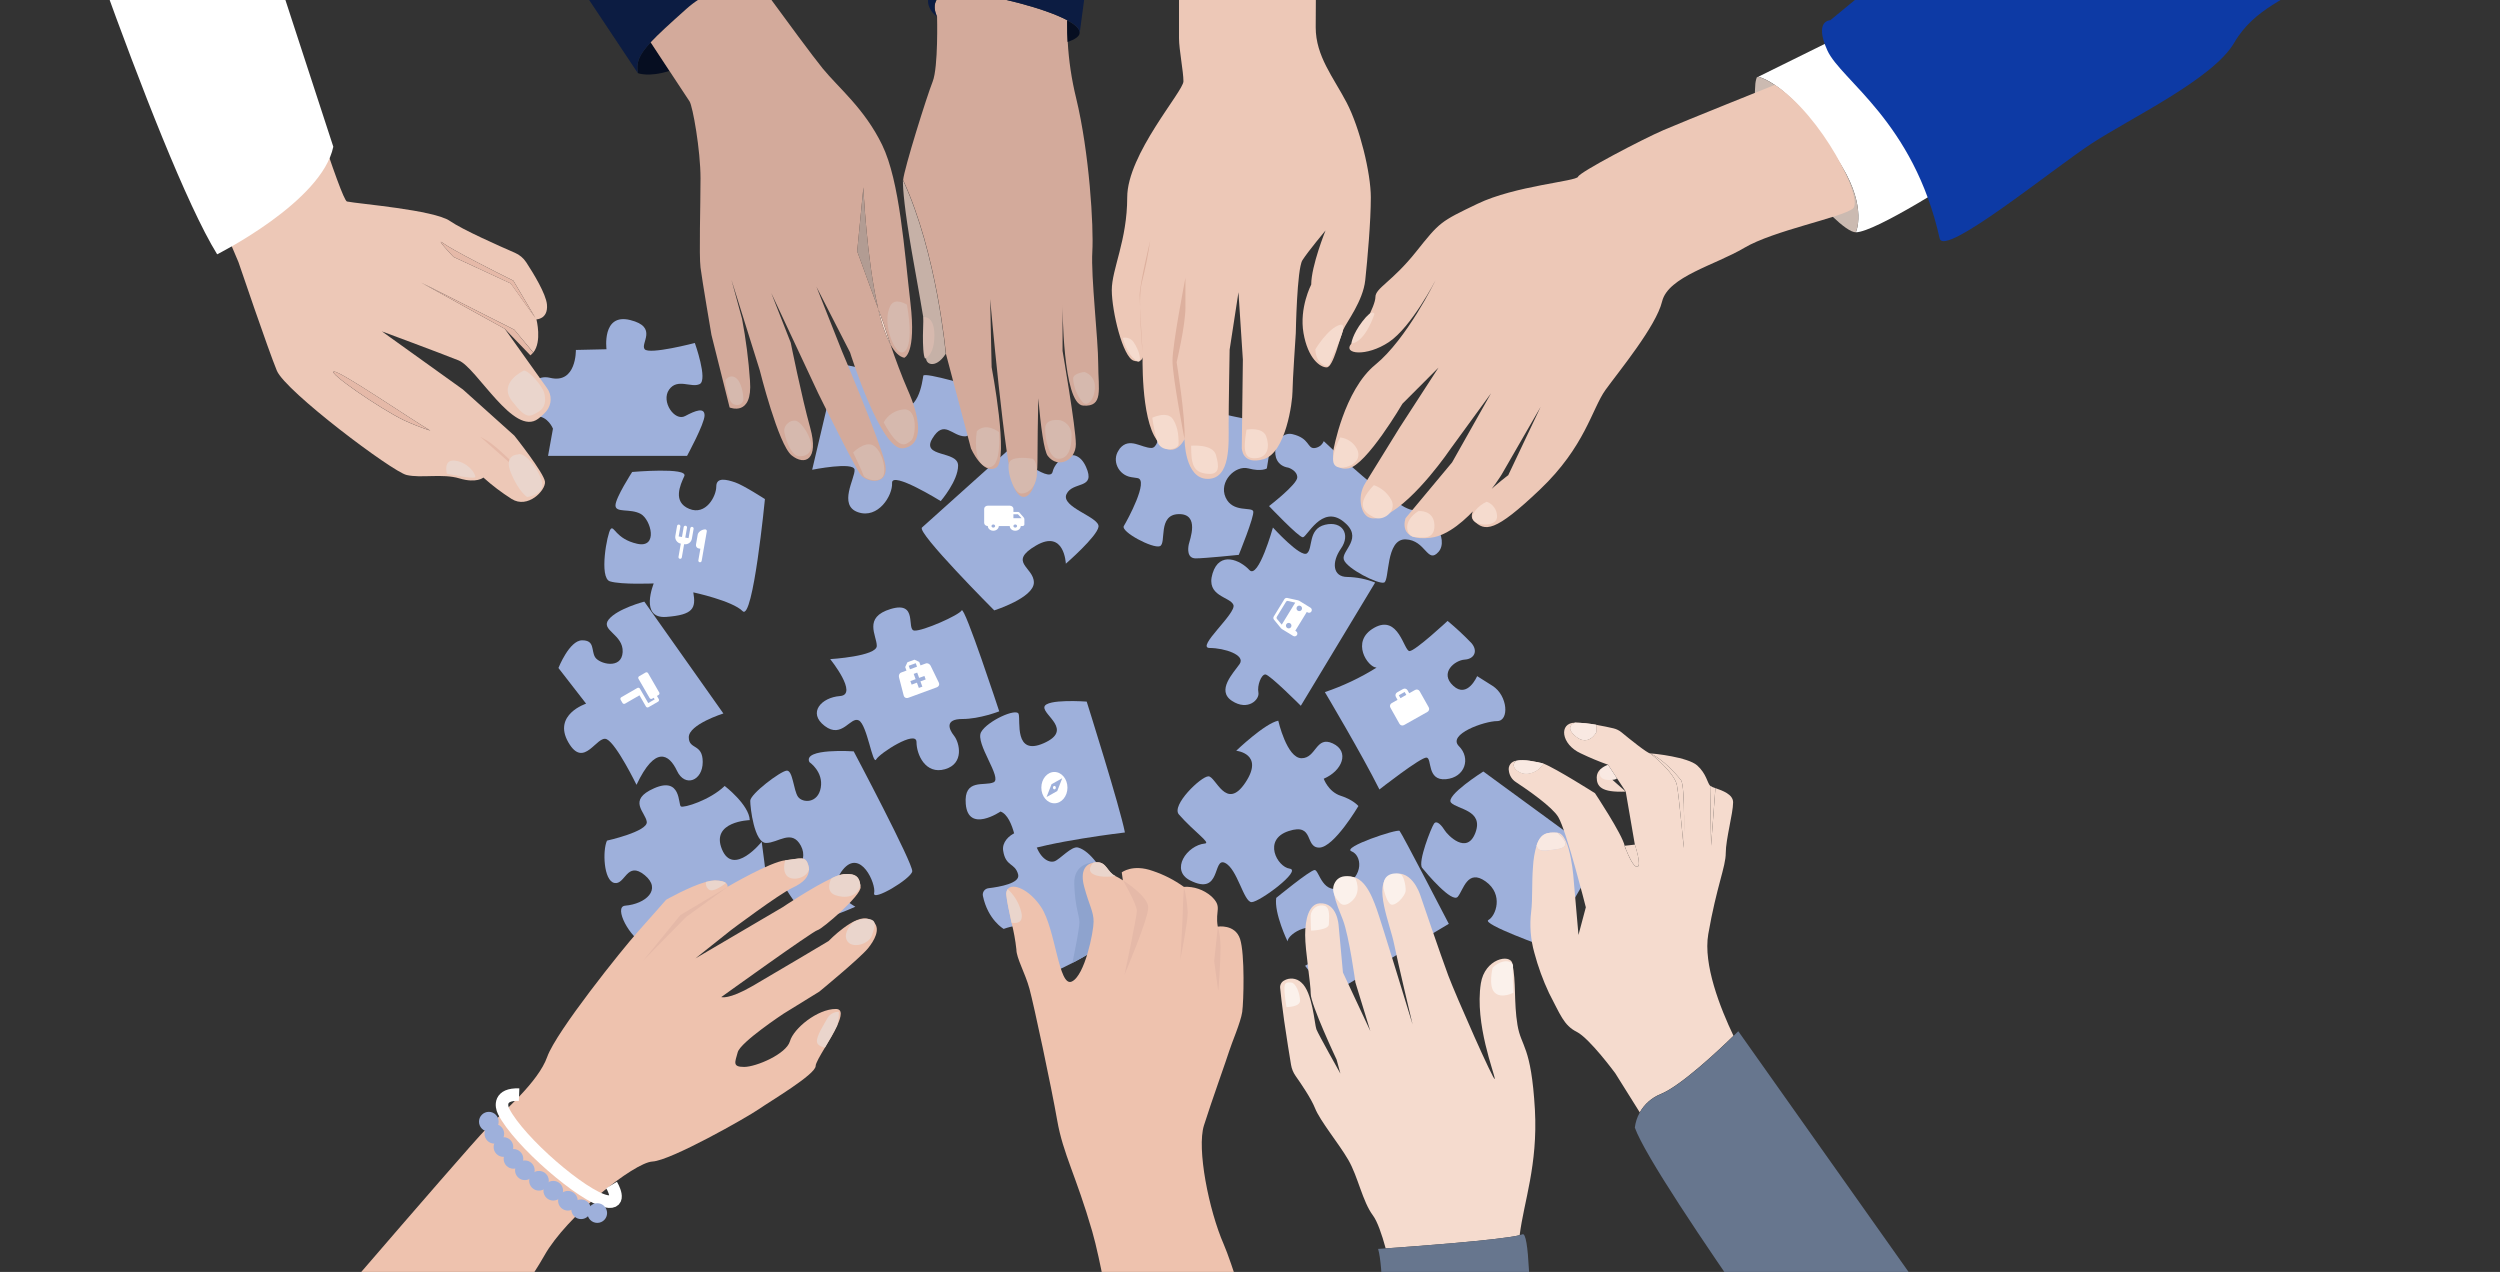 <svg width="399" height="203" viewBox="0 0 399 203" fill="none" xmlns="http://www.w3.org/2000/svg">
<rect x="0" y="0" width="399" height="203" fill="#333333" stroke="none"/>
<g clip-path="url(#clip0_6953_125865)">
<path d="M102.834 96.019L115.451 113.871C115.451 113.871 109.931 115.607 109.931 117.66C109.931 119.712 112.154 118.608 112.154 121.613C112.154 124.618 109.314 125.718 108.052 123.033C106.789 120.349 104.58 118.924 101.585 125.259C101.585 125.259 98.43 118.782 96.852 117.989C95.274 117.197 93.225 122.887 90.701 118.466C88.176 114.045 93.541 112.304 93.541 112.304L89.127 106.614C89.127 106.614 90.861 102.194 92.91 102.194C94.958 102.194 94.332 103.774 94.963 104.865C95.594 105.955 99.221 106.917 99.376 104.077C99.532 101.236 95.749 100.6 97.154 98.863C98.558 97.127 102.834 96.019 102.834 96.019Z" fill="#9EB0DB"/>
<path d="M110.652 94.541C110.652 94.541 116.874 95.876 118.527 97.541C120.18 99.207 122.083 79.653 122.083 79.653C122.083 79.653 118.643 77.427 117.314 76.982C115.985 76.537 114.318 76.091 114.318 77.65C114.318 79.208 112.656 82.316 109.994 81.211C107.332 80.107 108.549 77.436 109.216 75.989C109.883 74.542 100.896 75.326 100.896 75.326C100.896 75.326 98.23 79.435 98.23 80.668C98.23 81.901 100.559 81.113 102.23 82.004C103.901 82.894 105.11 87.56 101.674 86.781C98.239 86.002 98.012 83.78 97.456 84.448C96.901 85.116 95.572 92.226 97.345 92.782C99.118 93.339 104.336 93.116 104.336 93.116C104.336 93.116 102.007 98.784 106.332 98.459C110.656 98.133 111.096 97.083 110.652 94.541Z" fill="#9EB0DB"/>
<path d="M109.656 72.752H87.47L88.252 68.416C88.252 68.416 87.474 66.417 85.585 66.417C83.696 66.417 83.59 59.294 87.807 60.304C92.025 61.315 91.91 55.852 91.91 55.852L96.798 55.741C96.798 55.741 96.021 49.954 100.567 51.075C105.114 52.197 102.123 54.851 102.896 55.741C103.669 56.632 110.896 54.739 110.896 54.739C110.896 54.739 113.003 60.63 111.674 61.297C110.345 61.965 108.118 60.296 106.785 62.188C105.452 64.08 107.674 67.299 109.336 66.408C110.998 65.518 112.447 64.966 112.447 66.297C112.447 67.628 109.656 72.752 109.656 72.752Z" fill="#9EB0DB"/>
<path d="M161.01 71.751C161.01 71.751 148.033 83.419 147.148 84.194C146.264 84.969 158.681 97.417 158.681 97.417C158.681 97.417 165.006 95.418 165.006 92.965C165.006 90.512 160.788 89.741 165.339 87.075C169.89 84.408 170.108 89.964 170.108 89.964C170.108 89.964 175.099 85.632 175.321 84.074C175.543 82.516 169.219 80.957 170.219 78.852C171.219 76.746 174.961 78.175 173.33 74.52C171.699 70.865 168.441 73.296 167.997 75.299C167.552 77.302 161.01 71.751 161.01 71.751Z" fill="#9EB0DB"/>
<path d="M132.505 62.749L129.62 74.974C129.62 74.974 136.287 73.638 136.389 74.974C136.491 76.31 133.722 80.641 136.94 81.75C140.158 82.859 142.487 79.079 142.375 77.084C142.264 75.09 150.14 79.974 150.14 79.974C150.14 79.974 152.913 76.751 152.913 74.306C152.913 71.862 146.926 73.082 148.811 69.975C150.695 66.867 151.922 69.641 154.024 69.641C156.126 69.641 156.246 61.974 156.246 61.974C156.246 61.974 147.482 59.303 147.358 59.971C147.233 60.639 146.584 66.751 142.7 64.641C138.815 62.531 141.26 59.53 141.26 59.53L133.607 57.972L132.505 62.749Z" fill="#9EB0DB"/>
<path d="M132.504 105.195C132.504 105.195 139.935 104.749 139.935 103.084C139.935 101.419 137.713 98.53 142.157 97.194C146.602 95.859 144.597 100.529 145.93 100.64C147.264 100.751 153.041 98.196 153.486 97.417C153.93 96.638 159.477 113.529 159.477 113.529C159.477 113.529 156.366 114.753 153.597 114.753C150.828 114.753 151.375 116.307 152.264 117.424C153.153 118.542 153.926 121.876 150.819 122.767C147.713 123.657 146.273 120.434 146.273 118.43C146.273 116.427 140.393 120.211 139.837 121.208C139.282 122.206 138.397 115.652 137.064 114.976C135.731 114.299 134.397 117.972 131.629 115.866C128.86 113.76 131.077 111.312 134.068 111.089C137.06 110.866 132.504 105.195 132.504 105.195Z" fill="#9EB0DB"/>
<g clip-path="url(#clip1_6953_125865)">
<path d="M144.823 105.696L144.469 106.462L144.675 107.023L143.835 107.332C143.512 107.45 143.411 107.805 143.48 108.098L144.23 111.003C144.3 111.295 144.587 111.507 144.997 111.357L149.479 109.709C149.888 109.558 149.97 109.21 149.833 108.942L148.523 106.244C148.387 105.976 148.054 105.78 147.757 105.889L146.916 106.198L146.71 105.638L145.944 105.284L144.823 105.696ZM145.029 106.256L146.15 105.844L146.356 106.404L145.235 106.817L145.029 106.256ZM145.825 107.554L146.385 107.348L146.694 108.188L147.534 107.879L147.74 108.44L146.9 108.749L147.209 109.589L146.649 109.795L146.34 108.955L145.499 109.264L145.293 108.704L146.134 108.395L145.825 107.554Z" fill="white"/>
</g>
<path d="M173.437 111.975C173.437 111.975 178.77 128.861 179.535 132.864C179.535 132.864 167.224 134.306 162.455 136.198C162.455 136.198 161.899 130.308 159.682 129.52C159.682 129.52 154.517 133.033 154.135 128.3C153.802 124.187 157.131 125.522 158.579 124.855C160.028 124.187 155.584 118.622 156.584 116.841C157.584 115.06 162.242 112.95 162.575 113.952C162.908 114.953 161.797 120.728 166.575 118.617C171.353 116.507 166.464 114.165 166.686 112.83C166.908 111.494 173.437 111.975 173.437 111.975Z" fill="#9EB0DB"/>
<path d="M203.161 84.194C203.161 84.194 207.605 89.091 208.596 88.308C209.587 87.524 208.707 84.417 211.481 83.749C214.254 83.081 215.587 85.307 214.032 87.529C212.476 89.75 212.698 92.083 215.032 92.083C216.554 92.115 218.059 92.416 219.476 92.974L207.61 112.643C207.61 112.643 202.619 107.639 201.952 107.639C201.285 107.639 200.619 109.419 200.841 110.528C201.063 111.637 199.179 113.529 196.628 111.864C194.077 110.199 196.85 107.412 197.845 105.974C198.841 104.536 195.405 103.418 193.077 103.418C190.748 103.418 197.401 97.862 196.85 96.531C196.299 95.2 192.406 95.195 193.521 91.531C194.637 87.867 197.965 89.416 199.401 90.975C200.836 92.533 203.161 84.194 203.161 84.194Z" fill="#9EB0DB"/>
<path d="M205.623 74.64C205.623 74.64 207.045 75.085 207.045 76.194C207.045 77.302 202.539 80.771 202.539 80.771C202.539 80.771 207.267 85.752 207.93 85.752C208.592 85.752 210.925 80.53 214.365 83.197C217.805 85.864 214.027 87.863 214.472 89.305C214.916 90.748 220.018 93.312 220.907 92.974C221.796 92.635 221.125 85.975 224.343 86.086C227.56 86.198 227.805 90.089 229.583 88.085C231.36 86.082 228.365 81.407 225.583 81.407C222.8 81.407 211.272 70.406 211.272 70.406C211.143 70.719 210.93 70.989 210.656 71.186C210.381 71.382 210.057 71.498 209.721 71.519C208.61 71.519 209.023 69.948 206.281 69.293C203.539 68.639 202.072 74.088 205.623 74.64Z" fill="#9EB0DB"/>
<path d="M178.557 71.835C177.388 73.518 178.521 75.842 180.548 76.154L181.535 76.301C183.428 76.581 179.926 83.032 179.366 83.945C178.806 84.858 183.988 87.591 185.108 87.172C186.228 86.754 184.686 82.124 188.117 82.053C191.548 81.981 189.868 86.189 189.725 86.892C189.583 87.596 189.445 89.118 190.845 89.118C192.245 89.118 197.708 88.557 197.708 88.557C197.708 88.557 200.227 82.387 200.019 81.612C199.81 80.837 196.725 81.892 195.605 79.386C194.485 76.879 197.148 74.199 199.25 74.76C201.352 75.321 202.187 74.76 202.187 74.76L203.307 67.815L189.659 64.939L185.388 65.602C185.388 65.602 185.388 71.493 183.774 71.493C182.161 71.493 180.277 69.738 178.735 71.564C178.672 71.657 178.615 71.733 178.557 71.835Z" fill="#9EB0DB"/>
<path d="M197.299 119.819C197.299 119.819 201.836 115.465 204.01 115.02C204.01 115.02 205.374 121.012 207.73 121.012C210.085 121.012 209.996 117.379 212.716 118.653C215.436 119.926 214.258 123.011 211.267 124.285C211.267 124.285 211.992 126.373 213.987 127.009C215.983 127.646 216.801 128.643 216.801 128.643C216.801 128.643 212.898 135.277 210.543 135.277C208.187 135.277 209.814 131.27 205.654 132.641C201.494 134.012 203.841 138.366 205.836 138.638C207.832 138.909 201.027 143.98 199.756 143.98C198.485 143.98 197.49 138.638 195.494 137.712C193.499 136.786 194.97 143.054 189.965 140.526C186.699 138.892 189.419 134.894 192.321 134.622C193.281 134.533 190.543 132.721 188.152 129.988C186.881 128.536 191.685 123.902 192.868 123.902C194.05 123.902 195.676 129.534 198.761 124.903C201.845 120.273 197.299 119.819 197.299 119.819Z" fill="#9EB0DB"/>
<path d="M211.449 110.461C211.449 110.461 217.343 120.362 220.156 125.999C220.156 125.999 226.774 120.816 227.68 120.91C228.587 121.003 227.68 124.636 230.765 124.36C233.849 124.084 234.765 120.999 232.849 119.093C230.934 117.188 236.933 115.087 238.929 115.087C240.924 115.087 240.649 111 238.2 109.455L235.751 107.91C235.751 107.91 234.213 111.543 231.942 109.455C229.671 107.367 232.218 105.368 233.756 105.274C235.293 105.181 235.933 103.912 234.845 102.639C233.644 101.387 232.372 100.205 231.036 99.099C231.036 99.099 225.867 103.912 224.96 103.912C224.054 103.912 223.236 98.009 219.338 100.186C215.44 102.363 218.343 106.548 219.703 106.548C217.113 108.169 214.343 109.482 211.449 110.461Z" fill="#9EB0DB"/>
<path fill-rule="evenodd" clip-rule="evenodd" d="M224.915 110.641L225.849 110.115C226.108 109.969 226.432 110.06 226.578 110.319L228.024 112.888C228.17 113.147 228.079 113.472 227.82 113.618L224.084 115.721C223.825 115.867 223.5 115.776 223.354 115.517L221.911 112.947C221.765 112.688 221.853 112.364 222.113 112.218L223.047 111.693L222.784 111.226C222.638 110.966 222.729 110.642 222.988 110.496L223.922 109.97C224.181 109.824 224.506 109.915 224.652 110.174L224.915 110.641ZM223.514 111.43L224.448 110.904L224.185 110.437L223.251 110.963L223.514 111.43Z" fill="white"/>
<path d="M250.471 133.171L236.738 123.131C236.738 123.131 230.6 127.018 231.591 128.104C232.582 129.191 236.831 129.28 235.476 132.899C234.12 136.519 231.031 133.26 230.587 132.539C230.143 131.817 229.32 130.82 228.871 131.452C228.423 132.085 226.249 137.605 226.974 138.509C227.698 139.413 231.76 144.207 232.662 143.121C233.565 142.035 234.196 138.598 237.107 140.677C240.018 142.756 238.729 146.197 237.551 146.83C236.374 147.462 246.764 151.17 246.764 151.17L253.627 139.413L250.471 133.171Z" fill="#9EB0DB"/>
<path d="M203.685 143.304C203.685 143.304 209.107 138.852 209.827 138.852C210.547 138.852 211.094 143.192 214.432 141.474C217.77 139.755 217.325 136.501 215.698 135.869C214.072 135.237 223.014 132.249 223.374 132.61C223.734 132.971 231.231 147.444 231.231 147.444L211.996 158.935L208.294 154.14C208.294 154.14 212.267 152.15 211.094 149.345C209.921 146.54 205.583 148.9 205.494 150.236C205.494 150.267 203.325 145.739 203.685 143.304Z" fill="#9EB0DB"/>
<path d="M129.18 121.631C129.18 121.631 131.447 123.176 130.993 125.718C130.54 128.26 128.091 128.175 127.367 127.174C126.642 126.172 126.549 122.9 125.549 122.993C124.549 123.087 119.74 126.72 119.74 127.81C119.74 128.901 120.376 134.537 122.282 134.537C124.189 134.537 126.367 132.267 127.82 134.983C129.273 137.698 126.185 140.254 125.096 140.254C124.007 140.254 128.18 146.527 129.984 146.709C131.789 146.892 136.518 144.71 136.518 144.71C136.518 144.71 131.709 142.257 134.522 138.802C137.335 135.348 139.855 141.073 139.513 142.529C139.171 143.985 145.411 140.254 145.593 139.074C145.775 137.894 136.251 119.917 136.251 119.917C136.251 119.917 128.091 119.356 129.18 121.631Z" fill="#9EB0DB"/>
<path d="M96.874 134.164C96.874 134.164 103.407 132.713 103.225 131.168C103.043 129.623 100.052 127.713 104.407 125.803C108.763 123.893 108.216 128.439 108.67 128.71C109.123 128.982 113.301 127.713 115.661 125.438C115.661 125.438 119.563 128.439 119.66 130.892C119.66 130.892 113.398 131.074 115.216 135.531C117.034 139.987 121.567 134.347 121.567 134.347C121.567 134.347 122.456 140.802 122.456 142.164C122.456 143.527 115.741 145.891 115.741 145.891C115.741 145.891 115.105 140.62 111.656 142.44C108.207 144.261 109.843 146.892 110.567 147.258C111.292 147.623 105.141 151.447 102.865 150.637C100.59 149.826 97.843 144.707 99.776 144.546C103.043 144.275 105.705 141.951 102.865 139.649C100.025 137.347 99.776 141.283 98.052 140.918C96.328 140.553 96.15 135.722 96.874 134.164Z" fill="#9EB0DB"/>
<path d="M178.095 148.37C177.348 150.115 174.206 152.101 171.161 153.682C167.926 155.364 164.801 156.593 164.801 156.593L163.179 151.749C163.179 151.749 166.104 146.144 160.184 148.254C160.184 148.254 157.677 146.834 156.873 142.992C156.843 142.852 156.842 142.707 156.872 142.567C156.901 142.426 156.96 142.294 157.043 142.178C157.127 142.061 157.234 141.964 157.358 141.892C157.482 141.82 157.619 141.774 157.762 141.759C159.539 141.55 162.864 140.967 162.495 139.564C161.997 137.668 160.504 138.367 160.104 135.767C159.704 133.167 164.393 131.172 165.09 134.07C165.788 136.969 167.384 137.766 168.281 137.467C169.179 137.169 171.019 134.965 172.072 135.268C173.032 135.544 174.032 136.417 174.943 137.605C177.312 140.713 179.121 145.971 178.095 148.37Z" fill="#9EB0DB"/>
<path d="M296.19 37.074C296.19 37.074 298.008 33.249 293.968 26.553C290.337 20.543 285.395 13.723 280.635 12.24L294.026 5.629L312.963 28.205C312.963 28.205 299.306 37.074 296.19 37.074Z" fill="white"/>
<path d="M311.523 -12.753L292.115 3.23C292.115 3.23 289.479 3.23 291.639 8.029C293.799 12.828 305.385 19.355 309.572 38.053C310.261 41.134 327.581 26.99 333.807 22.917C340.034 18.843 353.216 12.597 356.571 6.836C359.927 1.075 365.438 -0.127 369.015 -3.488C372.593 -6.85 381.237 -14.53 381.237 -14.53L390.126 -22.93L332.132 -23.883C332.132 -23.883 315.359 -16.965 311.523 -12.753Z" fill="#0D3AA5"/>
<path d="M296.19 37.074C293.079 37.074 280.377 20.989 280.137 17.151C280.05 15.982 280.05 14.808 280.137 13.638C280.151 13.199 280.233 12.765 280.382 12.352L280.613 12.24C285.39 13.723 290.333 20.544 293.946 26.554C298.026 33.249 296.19 37.074 296.19 37.074Z" fill="#CBBAB1"/>
<path d="M283.253 13.549C283.253 13.549 268.875 19.31 265.52 20.753C262.164 22.195 252.102 27.471 251.862 28.205C251.622 28.94 241.8 29.643 235.809 32.524C229.818 35.404 229.818 35.404 225.983 40.208C222.147 45.012 219.516 45.965 219.516 47.407C219.516 48.849 217.138 53.137 215.681 54.833C214.223 56.529 218.076 56.992 221.672 54.593C225.267 52.193 229.098 44.754 229.098 44.754C229.098 44.754 224.547 54.103 219.516 58.194C214.485 62.286 212.805 71.875 212.805 71.875C212.805 71.875 212.325 75.237 215.201 74.756C218.076 74.275 223.827 64.436 223.827 64.436L229.583 58.675L223.361 68.274L217.921 77.08C217.563 77.641 217.323 78.27 217.214 78.927C217.106 79.584 217.131 80.257 217.29 80.904C217.654 82.289 218.623 83.482 221.205 82.195C225.996 79.796 231.507 71.635 231.507 71.635L237.978 62.753L231.756 73.794L224.329 82.698C224.329 82.698 222.894 86.54 228.405 85.815C233.916 85.089 239.662 75.735 239.662 75.735L245.885 64.935L240.716 75.842C240.716 75.842 233.374 81.269 235.183 83.077C236.991 84.884 238.551 85.004 245.773 78.135C252.996 71.265 254.076 65.224 256.244 62.219C258.413 59.214 264.306 52.09 265.271 48.115C266.235 44.139 273.715 42.327 278.391 39.554C283.066 36.78 293.915 34.732 295.724 33.285C297.532 31.838 290.759 18.411 283.253 13.549Z" fill="#EDC8B7"/>
<path d="M188.17 -14.864V6.11C188.17 7.891 188.877 11.399 188.877 12.984C188.877 14.569 179.904 24.617 179.904 31.491C179.904 38.365 177.441 42.946 177.441 46.294C177.441 49.642 179.197 57.046 180.957 57.571C182.717 58.096 182.366 56.338 182.366 56.338C182.366 56.338 182.015 66.738 184.655 70.264C187.295 73.79 189.05 70.086 189.05 70.086C189.05 70.086 189.05 76.43 192.748 76.43C196.445 76.43 196.09 70.789 196.09 67.793C196.09 64.797 196.25 55.808 196.25 55.808L197.659 46.641L198.361 57.393L198.188 71.493C198.188 71.493 198.188 74.311 201.708 73.273C205.228 72.236 206.281 64.107 206.281 62.522C206.281 60.937 206.81 53.172 206.81 53.172C206.81 53.172 206.983 42.933 207.863 41.539C208.743 40.146 211.556 36.78 211.556 36.78C211.556 36.78 209.272 42.421 209.272 45.417C209.272 45.417 207.334 49.117 208.041 53.172C208.747 57.228 210.681 58.635 211.734 58.635C212.787 58.635 213.845 53.876 214.374 52.643C214.903 51.41 217.538 48.062 217.894 44.714C218.25 41.366 218.783 35.364 218.783 31.495C218.783 27.627 217.027 20.392 214.916 16.359C212.805 12.325 209.987 8.955 209.987 4.374C209.987 -0.207 210.165 -16.6 210.165 -16.6C210.165 -16.6 192.219 -18.211 188.17 -14.864Z" fill="#EDC8B7"/>
<path d="M150.939 56.467C149.291 59.067 147.384 58.123 147.877 56.707C148.371 55.292 146.7 47.024 145.522 40.177C144.344 33.33 144.104 30.258 144.104 28.842C144.102 28.806 144.102 28.771 144.104 28.735C149.544 40.484 150.939 56.467 150.939 56.467Z" fill="#C6B1A7"/>
<path d="M172.864 64.734C169.584 64.498 169.584 48.685 169.584 48.685V56.004C169.584 56.004 171.708 68.283 171.708 70.883C171.708 73.483 168.877 74.889 167.228 72.77C166.624 71.991 166.113 68.127 165.708 63.563C165.646 66.845 165.579 70.972 165.579 73.714C165.579 78.91 163.219 81.033 161.806 77.721C160.393 74.409 158.028 47.732 158.028 47.732L158.264 58.595C158.264 58.595 161.09 73.469 158.97 74.649C156.851 75.829 154.971 71.582 154.971 71.582L150.971 56.467C150.971 56.467 149.575 40.484 144.14 28.735C144.304 26.897 147.931 15.335 148.851 13.028C149.771 10.722 149.557 2.637 149.557 2.637C149.557 2.637 147.202 -1.85 154.273 -1.142C158.602 -0.697 166.615 1.235 170.339 3.234C170.339 3.461 170.339 3.679 170.339 3.951C170.339 4.761 170.339 5.674 170.41 6.68C170.58 9.696 171.026 12.69 171.744 15.624C173.864 24.359 174.57 36.166 174.335 40.181C174.099 44.197 175.277 54.112 175.277 58.127C175.277 62.143 176.161 64.97 172.864 64.734Z" fill="#D3AA9B"/>
<path d="M172.304 5.291C172.308 5.313 172.308 5.335 172.304 5.358C172.193 5.838 171.597 6.284 170.384 6.693C170.326 5.687 170.308 4.774 170.313 3.964C170.313 3.715 170.313 3.474 170.313 3.247C171.619 3.928 172.397 4.636 172.304 5.291Z" fill="#060E21"/>
<path d="M170.37 6.675L170.21 6.724L170.37 6.675Z" fill="#F5DBCE"/>
<path d="M174.984 -14.605L172.317 5.291C172.41 4.636 171.633 3.928 170.322 3.229C166.597 1.23 158.584 -0.711 154.255 -1.147C147.184 -1.855 149.54 2.633 149.54 2.633C149.175 2.391 148.862 2.079 148.619 1.714C148.377 1.349 148.209 0.94 148.126 0.509C147.891 -0.907 150.718 -13.898 150.718 -13.898L172.642 -15.077L174.984 -14.605Z" fill="#0C1C42"/>
<path d="M172.29 5.356L172.295 5.36L172.303 5.291" fill="#F5DBCE"/>
<path d="M103.847 6.751L106.847 11.314C103.536 12.369 101.811 11.679 101.811 11.679C101.509 10.005 101.945 8.794 103.847 6.751Z" fill="#060E21"/>
<path d="M122.789 -1.084C122.562 -1.197 122.329 -1.298 122.091 -1.387C120.234 -2.091 114.98 -3.404 109.554 1.422C106.887 3.773 105.074 5.429 103.847 6.765C101.945 8.808 101.51 10.019 101.812 11.693L84.328 -14.574L109.305 -23.83L122.789 -1.084Z" fill="#0C1C42"/>
<path d="M142.131 55.038C141.236 53.229 140.578 51.312 140.175 49.334L141.064 51.725C141.064 51.725 141.482 53.136 142.131 55.038Z" fill="#F5DBCE"/>
<path d="M242.538 197.138C239.427 197.926 225.383 198.95 221.156 199.244C220.552 197.018 219.823 194.934 219.134 194.004C217.449 191.751 216.747 187.815 215.201 185.14C213.654 182.464 210.712 178.956 209.867 176.845C209.263 175.327 207.645 172.945 206.778 171.721C206.405 171.19 206.155 170.581 206.05 169.94C205.81 168.489 205.347 165.666 204.952 162.911C204.583 160.302 204.396 158.556 204.312 157.679C204.288 157.448 204.331 157.215 204.437 157.008C204.543 156.801 204.706 156.629 204.907 156.513C205.338 156.251 205.842 156.138 206.343 156.19C206.843 156.243 207.313 156.458 207.681 156.802C209.494 158.321 209.796 163.48 210.098 164.277C210.401 165.074 213.929 171.347 213.929 171.347L213.325 169.121C213.325 169.121 209.192 160.333 209.192 158.619C209.192 156.905 208.303 151.749 208.303 149.225C208.303 146.701 208.894 144.283 210.623 144.172C213.454 143.998 213.645 147.707 213.645 147.707L214.334 155.213L218.707 164.562L216.321 156.793C216.321 156.793 215.325 149.421 214.334 146.83C213.343 144.239 211.561 140.793 214.543 139.996C217.525 139.199 218.907 142.845 219.703 145.04C220.472 147.164 225.16 162.559 225.454 163.516C225.276 162.759 223.058 153.481 222.485 150.605C221.889 147.613 219.129 141.198 221.689 139.845C225.147 138.019 226.663 142.832 226.663 142.832C226.663 142.832 229.951 152.497 231.142 155.685C232.334 158.873 238.565 172.981 238.565 172.184C238.565 171.387 235.333 163.418 236.342 156.958C236.956 153 241.031 152.159 241.373 153.775C241.996 156.669 241.591 159.968 242.187 163.569C242.782 167.171 244.373 166.757 244.973 177.117C245.449 185.985 243.204 191.786 242.538 197.138Z" fill="#F5DBCE"/>
<path d="M251.382 115.327C251.382 115.327 249.551 115.96 251.556 117.553C253.56 119.147 254.76 116.85 254.76 116.85V115.67C253.645 115.467 252.515 115.352 251.382 115.327ZM248.551 132.904C246.978 132.797 245.885 132.944 245.24 134.934C245.507 135.967 246.382 135.824 248.449 135.526C251.169 135.139 249.098 133.469 248.551 132.904ZM246.365 121.894C246.255 121.849 246.142 121.813 246.027 121.787C245.253 121.631 243.253 121.111 241.969 121.431C241.956 121.446 241.946 121.462 241.938 121.48C241.938 121.48 240.934 122.281 242.436 123.185C243.938 124.089 245.547 122.784 245.547 122.784L246.365 121.894Z" fill="#F5DBCE"/>
<path d="M272.639 149.092C273.973 141.438 275.431 138.349 275.431 136.141C275.431 133.932 276.604 129.814 276.604 128.051C276.604 126.76 274.879 126.177 273.782 125.785L273.088 134.979L272.933 125.402C272.488 124.957 272.346 123.488 270.875 122.166C269.404 120.843 263.973 120.251 263.386 120.251C262.942 120.251 260.022 117.896 258.795 116.881C258.421 116.574 257.982 116.356 257.511 116.244C256.858 116.093 255.853 115.87 254.76 115.683V116.863C254.76 116.863 253.555 119.169 251.555 117.567C249.555 115.964 251.382 115.341 251.382 115.341C248.751 115.341 249.111 118.8 252.293 120.238C253.712 120.921 255.166 121.527 256.649 122.054L258.066 124.205L259.466 126.333L260.92 134.792C260.92 134.792 262.097 138.353 261.28 138.353C260.68 138.353 259.88 136.528 259.502 135.566C259.395 135.404 259.326 135.22 259.297 135.028V134.992C258.915 133.158 254.56 126.595 254.56 126.595C254.56 126.595 248.293 122.62 246.364 121.881L245.542 122.771C245.542 122.771 243.938 124.076 242.431 123.172C240.925 122.268 241.933 121.467 241.933 121.467C241.941 121.449 241.952 121.432 241.964 121.418C241.779 121.439 241.601 121.5 241.44 121.595C241.28 121.69 241.141 121.818 241.033 121.971C240.925 122.123 240.85 122.296 240.813 122.479C240.776 122.662 240.777 122.851 240.818 123.034C240.861 123.394 240.982 123.741 241.174 124.049C241.366 124.357 241.624 124.618 241.929 124.815C243.889 126.106 247.707 128.764 248.693 130.384C250.027 132.61 253.098 144.804 253.098 144.804L251.924 149.221L251.195 140.842C251.195 140.842 250.751 133.042 248.551 132.895C249.098 133.46 251.169 135.121 248.449 135.517C246.382 135.816 245.507 135.962 245.24 134.925C244.92 136.032 244.728 137.172 244.667 138.322C244.458 140.855 244.618 143.553 244.378 145.468C244.103 147.68 244.275 149.925 244.884 152.07C245.471 154.279 246.255 156.43 247.227 158.499C249.004 161.882 249.578 163.65 251.635 164.678C253.693 165.707 257.804 171.303 257.804 171.303L261.706 177.536C262.463 176.185 263.665 175.14 265.106 174.579C268.342 173.244 274.524 167.407 276.662 165.31C274.551 160.876 271.804 153.931 272.639 149.092ZM268.728 135.339C268.728 135.339 268 127.326 267.64 125.336C267.28 123.345 263.64 120.438 263.4 120.26C263.577 120.331 265.671 121.257 268.288 124.516C269 125.425 268.728 135.339 268.728 135.339Z" fill="#F5DBCE"/>
<path d="M255.431 122.771C255.247 122.932 255.098 123.13 254.996 123.353C254.893 123.575 254.839 123.817 254.836 124.062C254.836 125.518 255.56 126.515 259.467 126.337" fill="#F5DBCE"/>
<path d="M268.728 135.339C268.728 135.339 268 127.325 267.64 125.335C267.28 123.345 263.64 120.438 263.4 120.26C263.577 120.331 265.671 121.257 268.288 124.516C269 125.424 268.728 135.339 268.728 135.339Z" fill="#F5DBCE"/>
<path d="M273.781 125.785L273.088 134.978L272.933 125.402C273.192 125.576 273.479 125.705 273.781 125.785Z" fill="#F5DBCE"/>
<path d="M261.28 138.344C260.68 138.344 259.88 136.519 259.502 135.557C259.4 135.294 259.324 135.112 259.297 135.018V134.983L260.933 134.8C260.933 134.8 262.097 138.344 261.28 138.344Z" fill="#F5DBCE"/>
<path d="M326.101 233.373L298.163 235.474C298.163 235.474 264.031 188.639 260.92 179.975C261.016 179.127 261.284 178.308 261.706 177.566C262.463 176.216 263.665 175.171 265.106 174.61C268.342 173.275 274.524 167.438 276.662 165.341L277.43 164.584L326.101 233.373Z" fill="#67768E"/>
<path d="M243.925 235.706H220.178C220.178 235.706 221.578 204.924 219.947 199.328L221.156 199.243C225.383 198.95 239.414 197.908 242.538 197.138C242.69 197.103 242.838 197.055 242.982 196.995C245.089 196.047 243.925 235.706 243.925 235.706Z" fill="#67768E"/>
<path d="M138.514 151.375C137.18 152.986 130.763 158.262 130.763 158.262L125.056 161.783C125.056 161.783 118.176 166.324 117.741 167.936C117.305 169.548 116.852 170.282 118.763 170.282C120.674 170.282 125.492 168.23 126.078 166.178C126.665 164.125 130.469 161.031 133.394 161.031C134.523 161.031 134.305 162.189 133.603 163.702C133.096 164.793 132.336 166.066 131.656 167.201C130.856 168.537 130.176 169.695 130.176 170.135C130.176 171.471 123.007 175.705 121.105 177.023C119.203 178.34 107.056 185.232 104.132 185.379C101.208 185.526 90.399 194.114 86.875 200.396C83.35 206.678 70.368 224.397 68.208 226.551L39 224.695C39 224.695 74.679 183.091 77.559 180.206C80.439 177.321 85.906 172.709 87.337 168.671C88.768 164.633 99.297 151.513 101.781 148.73C104.265 145.948 106.319 143.597 106.319 143.597C106.319 143.597 110.065 141.469 112.674 140.752C113.129 140.616 113.6 140.539 114.074 140.52C115.079 140.52 115.599 140.707 115.852 140.921C115.948 140.99 116.024 141.084 116.07 141.193C116.117 141.303 116.132 141.423 116.114 141.54C116.319 141.42 122.878 137.587 125.327 137.297C127.776 137.008 128.545 136.563 128.985 138.027C129.059 138.259 129.098 138.501 129.101 138.744C129.127 139.884 128.318 140.837 126.496 141.682C124.301 142.711 116.692 148.427 116.692 148.427L110.985 152.968L124.923 144.781C124.923 144.781 129.785 141.504 132.856 140.115C133.443 139.817 134.073 139.611 134.723 139.505C136.754 139.367 137.154 140.115 137.318 141.286C137.318 141.375 137.345 141.464 137.354 141.558C137.5 142.893 131.207 148.303 130.478 148.45C129.749 148.596 115.114 159.134 115.114 159.134C115.114 159.134 116.283 159.58 120.087 157.376C123.892 155.172 132.234 150.195 132.234 150.195C132.234 150.195 136.478 145.796 138.669 146.678C139.01 146.805 139.315 147.013 139.558 147.283C140.478 148.356 139.589 150.061 138.514 151.375Z" fill="#EEC2AE"/>
<path d="M85.901 66.829C86.389 66.463 86.837 66.045 87.234 65.582C87.642 65.07 87.871 64.438 87.885 63.783C87.9 63.129 87.699 62.487 87.314 61.958L80.559 52.475L67.225 45.107L82.074 52.613L85.114 56.268C86.527 54.519 85.616 50.975 85.616 50.975L81.527 45.241L72.385 41.007C72.385 41.007 69.274 37.734 70.75 38.825C72.225 39.916 79.23 43.464 81.927 44.791L85.585 50.975C85.585 50.975 87.492 50.975 87.296 48.62C87.154 46.91 85.101 43.567 83.99 41.87C83.552 41.195 82.924 40.665 82.185 40.348C79.723 39.279 73.817 36.661 71.821 35.277C69.274 33.496 57.128 32.53 55.377 32.16C53.626 31.791 29.559 -49 29.559 -49L5 -36.013L38.057 41.83C38.057 41.83 42.826 55.885 44.186 59.162C45.546 62.439 62.577 75.261 64.892 75.808C67.208 76.356 70.612 75.537 73.337 76.356C76.061 77.175 77.15 76.218 77.15 76.218C78.553 77.477 80.057 78.617 81.647 79.628C84.234 81.266 87.096 78.266 86.981 76.899C86.865 75.532 82.092 69.531 82.092 69.531L73.883 62.163L60.95 52.889C61.27 53.005 69.839 56.184 73.203 57.524C76.083 58.677 82.03 69.789 85.901 66.829ZM68.661 68.725C67.239 68.257 65.844 67.709 64.483 67.082C60.532 65.172 52.088 59.304 53.315 59.304C54.444 59.296 65.234 66.677 68.661 68.716V68.725Z" fill="#EDC8B7"/>
<path d="M68.661 68.716C67.239 68.248 65.844 67.7 64.483 67.073C60.532 65.163 52.088 59.296 53.315 59.296C54.444 59.296 65.234 66.677 68.661 68.716Z" fill="#E5B9A8"/>
<path d="M76.661 69.716C76.963 69.894 77.207 70.032 77.385 70.121C79.567 71.212 85.141 77.218 85.141 77.218" fill="#E5B9A8"/>
<path d="M85.096 56.268C84.968 56.435 84.818 56.584 84.652 56.713L80.567 52.484L67.234 45.116L82.083 52.622L85.096 56.268Z" fill="#E5B9A8"/>
<path d="M85.585 50.974L81.496 45.24L72.385 41.006C72.385 41.006 69.274 37.734 70.75 38.825C72.225 39.916 79.23 43.464 81.927 44.791L85.585 50.974Z" fill="#E5B9A8"/>
<path d="M82.638 72.54C82.638 72.54 80.323 72.54 81.563 75.519C82.803 78.497 84.127 79.325 84.127 79.325C84.127 79.325 87.181 78.991 86.438 76.676C85.696 74.361 83.545 72.042 82.638 72.54Z" fill="#EAD5CC"/>
<path d="M83.629 59.131C83.629 59.131 79.416 61.036 81.727 64.028C84.038 67.02 84.536 66.512 85.861 65.764C87.185 65.016 87.1 63.699 86.852 62.701C86.603 61.704 84.621 59.296 83.629 59.131Z" fill="#EAD5CC"/>
<path d="M71.319 75.599C71.319 75.599 70.661 73.199 72.723 73.533C74.785 73.867 75.865 75.599 75.865 76.098C75.865 76.596 71.319 75.599 71.319 75.599Z" fill="#EAD5CC"/>
<path d="M147.642 57.237C147.642 57.237 149.131 56.739 149.131 53.511C149.131 50.283 147.393 50.617 147.393 50.617C147.393 50.617 147.064 56.253 147.642 57.237Z" fill="#D6B9AE"/>
<path d="M155.904 68.821C155.71 70.027 155.71 71.257 155.904 72.463C156.233 74.284 158.051 75.357 158.877 73.87C159.704 72.383 159.455 68.972 159.455 68.972C159.455 68.972 157.389 67.33 155.904 68.821Z" fill="#D6B9AE"/>
<path d="M164.744 73.207C164.744 73.207 161.935 72.713 161.188 73.621C160.442 74.529 161.686 78.669 162.926 78.754C164.166 78.838 165.486 77.592 165.486 75.442C165.486 73.291 164.744 73.207 164.744 73.207Z" fill="#D6B9AE"/>
<path d="M169.286 67.085C169.286 67.085 166.806 66.586 166.806 68.421C166.806 70.255 167.468 73.22 168.957 73.22C170.446 73.22 171.019 71.648 171.019 69.578C171.056 69.027 170.904 68.48 170.589 68.027C170.274 67.574 169.815 67.241 169.286 67.085Z" fill="#D6B9AE"/>
<path d="M173.086 59.37C173.086 59.37 171.268 59.534 171.268 60.447C171.372 61.811 171.892 63.11 172.757 64.169C173.646 65.162 174.824 63.425 174.739 61.605C174.733 61.105 174.571 60.62 174.274 60.219C173.977 59.818 173.561 59.52 173.086 59.37Z" fill="#D6B9AE"/>
<path d="M189.05 70.086C189.05 70.086 187.13 60.215 187.13 57.567C187.13 54.918 189.197 44.326 189.197 44.326V49.041C189.197 51.939 187.792 57.816 187.792 57.816C187.792 57.816 189.236 66.716 189.05 70.086Z" fill="#DDB09E"/>
<path d="M182.365 56.338C182.365 56.338 181.89 48.827 181.89 47.091C181.89 45.355 183.579 38.365 183.579 38.365C183.253 40.622 182.808 42.86 182.245 45.07C181.512 47.719 182.365 56.338 182.365 56.338Z" fill="#DDB09E"/>
<path d="M213.898 69.814C214.456 69.882 214.989 70.082 215.453 70.399C215.917 70.716 216.298 71.14 216.565 71.635C217.392 73.291 215.903 74.448 214.414 74.613C212.925 74.778 211.832 73.95 213.898 69.814Z" fill="#F5DBCE"/>
<path d="M219.267 77.427C220.47 77.846 221.473 78.703 222.076 79.826C222.987 81.647 220.672 83.303 219.267 82.56C217.863 81.817 216.13 80.739 219.267 77.427Z" fill="#F5DBCE"/>
<path d="M226.374 81.568C226.374 81.568 228.849 81.318 228.934 83.794C229.018 86.269 226.867 85.784 225.711 85.699C224.556 85.615 223.645 83.304 226.374 81.568Z" fill="#F5DBCE"/>
<path d="M237.276 80.076C237.741 80.24 238.147 80.539 238.442 80.936C238.737 81.332 238.906 81.808 238.929 82.302C239.093 84.123 235.818 83.971 235.182 83.054C234.547 82.137 235.956 80.655 237.276 80.076Z" fill="#F5DBCE"/>
<path d="M215.68 54.833C215.68 54.833 215.796 53.431 217.458 51.272C219.12 49.112 219.36 50.114 219.36 50.114C219.36 50.114 217.96 54.584 215.68 54.833Z" fill="#F5DBCE"/>
<path d="M213.645 143.842C213.645 143.842 214.325 145.2 215.867 143.709C217.41 142.217 216.276 140.112 216.276 140.112C216.276 140.112 214.054 139.163 213.09 140.793C212.125 142.422 213.645 143.842 213.645 143.842Z" fill="#FBF1EB"/>
<path d="M220.823 141.808C220.823 141.808 221.165 143.589 221.84 144.252C222.516 144.915 224.347 143.028 224.347 142.08C224.347 141.131 224.009 139.854 223.6 139.569C223.191 139.284 220.485 139.025 220.823 141.808Z" fill="#FBF1EB"/>
<path d="M238.231 154.425C238.231 154.425 237.484 157.412 238.569 158.432C239.653 159.451 241.547 158.432 241.547 158.432C241.547 158.432 241.347 155.168 241.48 154.296C241.613 153.423 239.991 152.8 238.231 154.425Z" fill="#FBF1EB"/>
<path d="M209.245 148.526C209.245 148.526 212.09 148.455 212.09 147.507C212.09 146.558 212.352 144.996 211.481 144.591C211.226 144.504 210.955 144.478 210.688 144.514C210.422 144.551 210.167 144.648 209.944 144.799C209.722 144.949 209.537 145.15 209.404 145.384C209.271 145.618 209.194 145.88 209.178 146.149C209.178 147.373 209.245 148.526 209.245 148.526Z" fill="#FBF1EB"/>
<path d="M205.316 160.734C205.316 160.734 207.485 160.734 207.485 159.718C207.485 158.703 206.876 156.802 205.992 156.802C205.107 156.802 204.641 156.531 205.316 160.734Z" fill="#FBF1EB"/>
<path d="M116.127 141.553L108.59 146.041L102.67 153.298L109.505 146.348L116.127 141.553Z" fill="#E5B9A8"/>
<path d="M129.123 138.771C128.678 140.244 126.345 140.667 125.567 139.755C124.79 138.842 125.332 137.315 125.332 137.315C127.816 137.021 128.55 136.58 128.99 138.045C129.071 138.279 129.116 138.523 129.123 138.771Z" fill="#EAD5CC"/>
<path d="M137.31 141.277C136.927 143.205 134.767 143.423 133.265 142.849C131.634 142.226 132.643 140.284 132.643 140.284L132.843 140.111C133.43 139.813 134.06 139.607 134.71 139.501C136.745 139.367 137.145 140.106 137.31 141.277Z" fill="#EAD5CC"/>
<path d="M136.132 147.203C136.132 147.203 134.425 148.833 135.203 150.155C135.981 151.477 138.692 150.698 139.158 149.3C139.625 147.902 140.047 146.865 138.661 146.687C137.785 146.598 136.903 146.778 136.132 147.203Z" fill="#EAD5CC"/>
<path d="M133.603 163.702C133.096 164.793 132.336 166.066 131.656 167.201C131.11 167.081 130.478 166.823 130.394 166.311C130.238 165.381 131.558 163.435 132.101 162.429C132.288 162.129 132.551 161.885 132.863 161.721C133.176 161.556 133.526 161.478 133.878 161.494C133.893 162.239 133.8 162.983 133.603 163.702Z" fill="#EAD5CC"/>
<path d="M115.875 140.93C115.186 141.46 113.808 142.399 113.181 141.998C112.985 141.865 112.833 141.676 112.744 141.456C112.656 141.235 112.635 140.993 112.683 140.761C113.139 140.625 113.609 140.547 114.083 140.529C115.088 140.552 115.59 140.716 115.875 140.93Z" fill="#EAD5CC"/>
<path d="M255.462 122.682C255.462 122.682 255.462 122.712 255.431 122.77L255.462 122.682Z" fill="#F5DBCE"/>
<path d="M258.066 124.209C257.96 124.369 257.622 124.489 256.862 124.489C254.955 124.489 255.302 123.154 255.431 122.771C255.783 122.452 256.198 122.209 256.649 122.059L258.066 124.209Z" fill="#F9E9E2"/>
<path d="M248.449 135.526C246.382 135.824 245.507 135.971 245.24 134.934C245.889 132.944 246.978 132.797 248.551 132.904C249.098 133.469 251.169 135.139 248.449 135.526Z" fill="#F9E9E2"/>
<path d="M246.364 121.894L245.542 122.784C245.542 122.784 243.938 124.089 242.431 123.185C240.925 122.281 241.933 121.48 241.933 121.48C241.941 121.462 241.952 121.445 241.965 121.431C243.249 121.11 245.249 121.631 246.022 121.787C246.139 121.813 246.254 121.849 246.364 121.894Z" fill="#F9E9E2"/>
<path d="M254.76 115.683V116.863C254.76 116.863 253.555 119.169 251.556 117.567C249.556 115.964 251.382 115.341 251.382 115.341C252.515 115.365 253.645 115.48 254.76 115.683Z" fill="#F9E9E2"/>
<path d="M140.175 49.335L136.806 40.11L137.797 29.915C137.797 29.915 138.291 41.29 140.175 49.335Z" fill="#B29C93"/>
<path d="M144.158 71.55C140.624 72.116 135.673 56.253 135.673 56.253L130.305 45.773L134.402 56.111C134.402 56.111 140.18 69.703 141.189 73.67C142.198 77.636 138.362 77.067 137.371 75.793C136.38 74.52 130.585 62.767 130.585 62.767L123.091 46.761L126.203 54.695C126.203 54.695 127.9 63.19 129.314 68.287C130.727 73.385 128.465 74.377 126.345 72.677C124.225 70.976 121.256 59.085 121.256 59.085L116.732 44.638L118.429 50.871C119.048 54.146 119.473 57.455 119.7 60.781C120.145 66.591 116.447 65.033 116.447 65.033L113.549 53.457C113.549 53.457 112.052 44.7 111.803 42.697C111.554 40.693 111.803 32.942 111.803 28.45C111.803 23.958 110.554 16.942 110.056 16.189C109.834 15.86 108.39 13.665 106.847 11.323L103.847 6.76C105.074 5.447 106.91 3.782 109.554 1.418C114.976 -3.408 120.22 -2.095 122.092 -1.392L122.536 -0.804C125.496 3.243 129.722 8.991 131.309 10.936C133.856 14.053 137.953 17.307 140.784 23.112C143.616 28.918 144.34 40.106 145.304 48.32C146.269 56.534 144.318 57.099 144.318 57.099C143.5 56.925 142.78 56.182 142.149 55.033C141.5 53.123 141.064 51.721 141.064 51.721L140.176 49.33C138.291 41.285 137.798 29.911 137.798 29.911L136.807 40.106L140.176 49.33C140.579 51.308 141.236 53.225 142.131 55.033C142.869 57.197 143.909 60.02 144.864 62.201C146.7 66.31 147.691 70.985 144.158 71.55Z" fill="#D3AA9B"/>
<path d="M115.754 60.705C115.754 60.705 116.416 59.632 117.407 60.291C118.398 60.95 118.642 63.105 118.642 63.684C118.642 64.262 118.065 64.926 117.074 64.512C116.083 64.098 115.754 60.705 115.754 60.705Z" fill="#D6B9AE"/>
<path d="M125.193 69.004C125.144 68.742 125.166 68.471 125.256 68.221C125.347 67.97 125.503 67.749 125.709 67.579C125.882 67.4 126.097 67.268 126.335 67.195C126.573 67.123 126.826 67.112 127.069 67.165C128.06 67.499 129.464 69.814 129.464 71.136C129.464 72.459 128.46 72.917 127.402 72.793C126.473 72.695 125.527 70.807 125.193 69.004Z" fill="#D6B9AE"/>
<path d="M136.157 72.214C136.157 72.214 137.975 70.393 139.3 71.056C140.526 71.67 141.446 74.284 141.033 75.771C140.62 77.258 138.033 76.541 137.811 75.855C137.589 75.17 136.157 72.214 136.157 72.214Z" fill="#D6B9AE"/>
<path d="M141.033 67.414C141.355 66.827 141.818 66.33 142.381 65.968C142.944 65.606 143.588 65.392 144.255 65.344C146.566 65.179 146.153 69.796 145.411 70.312C144.669 70.829 143.678 72.28 141.033 67.414Z" fill="#D6B9AE"/>
<path d="M144.748 48.627C144.748 48.627 142.851 47.389 142.109 48.796C140.98 50.924 142.06 54.552 143.18 55.83C144.3 57.108 145.988 55.745 144.748 48.627Z" fill="#D6B9AE"/>
<path d="M179.201 53.925C179.553 53.845 179.921 53.882 180.25 54.032C180.578 54.181 180.848 54.435 181.019 54.753C181.761 55.91 182.01 56.979 181.908 57.567C181.806 58.154 179.944 56.903 179.201 53.925Z" fill="#F5DBCE"/>
<path d="M183.908 66.671C183.908 66.671 186.303 65.509 187.214 66.916C188.125 68.323 188.103 70.063 188.103 70.891C188.103 71.719 185.214 72.45 184.637 70.264C184.316 69.083 184.073 67.883 183.908 66.671Z" fill="#F5DBCE"/>
<path d="M190.104 71.136C190.104 71.136 193.575 70.807 194.072 72.628C194.57 74.449 194.73 75.856 192.583 75.606C190.437 75.357 190.104 74.119 190.104 71.136Z" fill="#F5DBCE"/>
<path d="M198.943 68.572C198.943 68.572 201.507 68.078 202.085 69.649C202.663 71.221 202.414 72.957 200.512 73.126C198.61 73.296 198.365 72.049 198.943 68.572Z" fill="#F5DBCE"/>
<path d="M209.934 55.745C209.934 55.745 211.916 52.433 213.814 51.854C215.711 51.276 212.249 57.317 212.249 58.06C212.249 58.804 210.027 58.479 209.934 55.745Z" fill="#F5DBCE"/>
<path d="M178.095 148.37C177.348 150.115 174.206 152.1 171.162 153.681C171.517 151.945 172.277 148.134 172.277 147.226C172.277 146.046 171.571 144.866 171.451 141.086C171.353 137.845 174.139 137.609 174.926 137.609C177.313 140.712 179.121 145.97 178.095 148.37Z" fill="#8EA3CE"/>
<path d="M206.347 234.081H181.072C181.072 234.081 176.881 205.396 174.321 196.537C171.761 187.677 169.663 184.173 168.73 178.813C167.797 173.453 165.006 160.391 164.308 157.826C163.61 155.262 162.215 152.929 162.215 151.527C162.058 150.09 161.801 148.666 161.446 147.266C161.081 145.574 160.699 143.838 160.615 142.872C160.558 142.535 160.633 142.189 160.824 141.906C161.588 140.864 164.259 141.906 166.157 144.764C168.486 148.263 168.952 157.59 171.046 156.66C173.139 155.729 174.539 148.731 174.539 147.097C174.539 145.463 173.846 144.541 173.041 141.541C172.352 138.981 173.259 137.934 174.472 137.681C174.684 137.638 174.9 137.617 175.117 137.618C176.614 137.618 176.73 139.234 177.997 139.809C178.418 140.009 178.823 140.242 179.21 140.503L179.032 139.234C179.032 139.234 180.761 137.845 183.988 139.003C185.758 139.594 187.428 140.45 188.943 141.541C190.541 141.453 192.111 141.991 193.321 143.041C195.165 144.773 193.894 145.236 194.356 147.889C194.356 147.889 197.121 147.444 197.912 149.853C198.703 152.261 198.485 159.892 198.258 161.508C198.032 163.124 196.53 166.588 196.183 167.741C195.836 168.894 193.303 175.937 192.147 179.628C190.992 183.318 192.907 193.104 195.316 198.611C197.725 204.118 206.347 234.081 206.347 234.081Z" fill="#EEC2AE"/>
<path d="M161.446 147.262C161.081 145.57 160.699 143.834 160.615 142.868C160.558 142.531 160.633 142.185 160.824 141.901C161.786 142.782 162.497 143.904 162.881 145.151C163.628 147.453 162.104 147.386 161.446 147.262Z" fill="#EAD5CC"/>
<path d="M178.028 139.805C178.028 139.805 175.73 140.214 174.473 139.511C173.464 138.936 174.188 138.01 174.499 137.677C174.711 137.633 174.927 137.612 175.144 137.614C176.628 137.614 176.744 139.23 178.028 139.805Z" fill="#EAD5CC"/>
<path d="M188.957 141.536C188.957 141.536 188.774 144.448 188.774 145.463C188.774 146.478 188.383 153.147 188.383 153.147C188.383 153.147 189.561 147.266 189.561 145.623C189.491 144.245 189.288 142.876 188.957 141.536Z" fill="#E5B9A8"/>
<path d="M194.37 147.885L193.783 153.379C193.783 153.379 194.33 157.532 194.41 158.004C194.49 158.476 194.801 153.223 194.801 151.264C194.808 150.123 194.663 148.987 194.37 147.885Z" fill="#E5B9A8"/>
<path d="M179.223 140.499C179.223 140.499 181.446 144.35 181.446 145.338C181.446 146.327 179.468 155.578 179.468 155.578C179.468 155.578 183.259 146.674 183.259 144.84C183.259 143.005 179.223 140.499 179.223 140.499Z" fill="#E5B9A8"/>
<path d="M34.657 40.588C34.657 40.588 51.364 32.236 53.195 23.417L29.559 -49L5 -36.013C5 -36.013 24.928 24.806 34.657 40.588Z" fill="white"/>
<path d="M97.608 189.119C97.608 189.119 99.501 192.28 96.746 191.723C93.017 190.966 82.848 182.227 80.377 177.374C79.964 176.56 79.63 174.578 82.848 174.703" stroke="white" stroke-width="2" stroke-miterlimit="10"/>
<path d="M83.768 188.348C84.635 188.348 85.337 187.645 85.337 186.777C85.337 185.909 84.635 185.205 83.768 185.205C82.902 185.205 82.2 185.909 82.2 186.777C82.2 187.645 82.902 188.348 83.768 188.348Z" fill="#9EB0DB"/>
<path d="M86.021 190.023C86.888 190.023 87.59 189.319 87.59 188.451C87.59 187.583 86.888 186.879 86.021 186.879C85.155 186.879 84.452 187.583 84.452 188.451C84.452 189.319 85.155 190.023 86.021 190.023Z" fill="#9EB0DB"/>
<path d="M88.302 191.612C89.168 191.612 89.87 190.908 89.87 190.04C89.87 189.172 89.168 188.469 88.302 188.469C87.435 188.469 86.733 189.172 86.733 190.04C86.733 190.908 87.435 191.612 88.302 191.612Z" fill="#9EB0DB"/>
<path d="M90.639 193.21C91.505 193.21 92.208 192.506 92.208 191.638C92.208 190.77 91.505 190.067 90.639 190.067C89.772 190.067 89.07 190.77 89.07 191.638C89.07 192.506 89.772 193.21 90.639 193.21Z" fill="#9EB0DB"/>
<path d="M92.741 194.568C93.607 194.568 94.31 193.864 94.31 192.996C94.31 192.128 93.607 191.425 92.741 191.425C91.874 191.425 91.172 192.128 91.172 192.996C91.172 193.864 91.874 194.568 92.741 194.568Z" fill="#9EB0DB"/>
<path d="M95.323 195.173C96.19 195.173 96.892 194.47 96.892 193.602C96.892 192.734 96.19 192.03 95.323 192.03C94.457 192.03 93.754 192.734 93.754 193.602C93.754 194.47 94.457 195.173 95.323 195.173Z" fill="#9EB0DB"/>
<path d="M81.951 186.528C82.817 186.528 83.519 185.824 83.519 184.956C83.519 184.088 82.817 183.385 81.951 183.385C81.084 183.385 80.382 184.088 80.382 184.956C80.382 185.824 81.084 186.528 81.951 186.528Z" fill="#9EB0DB"/>
<path d="M80.35 184.636C81.217 184.636 81.919 183.932 81.919 183.064C81.919 182.196 81.217 181.492 80.35 181.492C79.484 181.492 78.781 182.196 78.781 183.064C78.781 183.932 79.484 184.636 80.35 184.636Z" fill="#9EB0DB"/>
<path d="M78.897 182.525C79.763 182.525 80.466 181.822 80.466 180.954C80.466 180.086 79.763 179.382 78.897 179.382C78.031 179.382 77.328 180.086 77.328 180.954C77.328 181.822 78.031 182.525 78.897 182.525Z" fill="#9EB0DB"/>
<path d="M78.017 180.593C78.884 180.593 79.586 179.89 79.586 179.022C79.586 178.154 78.884 177.45 78.017 177.45C77.151 177.45 76.448 178.154 76.448 179.022C76.448 179.89 77.151 180.593 78.017 180.593Z" fill="#9EB0DB"/>
<path fill-rule="evenodd" clip-rule="evenodd" d="M168.282 123.206C167.132 123.206 166.198 124.326 166.198 125.706C166.198 127.086 167.132 128.206 168.282 128.206C169.432 128.206 170.365 127.086 170.365 125.706C170.365 124.326 169.432 123.206 168.282 123.206ZM168.282 125.431C168.155 125.431 168.053 125.553 168.053 125.706C168.053 125.858 168.155 125.981 168.282 125.981C168.409 125.981 168.511 125.858 168.511 125.706C168.511 125.553 168.409 125.431 168.282 125.431ZM167.032 127.206L168.738 126.253L169.532 124.206L167.826 125.158L167.032 127.206Z" fill="white"/>
<path fill-rule="evenodd" clip-rule="evenodd" d="M204.983 95.636C205.085 95.471 205.276 95.395 205.455 95.436L207.179 95.813C207.242 95.828 207.306 95.853 207.361 95.887L209.155 96.987C209.363 97.114 209.427 97.388 209.301 97.593C209.173 97.801 208.9 97.865 208.695 97.739L208.569 97.662L206.726 100.669L206.851 100.746C207.059 100.874 207.124 101.145 206.997 101.353C206.869 101.561 206.598 101.626 206.39 101.498L204.596 100.398C204.538 100.363 204.489 100.319 204.447 100.269L203.329 98.904C203.213 98.761 203.192 98.559 203.294 98.393L204.983 95.636ZM205.444 100.229C205.652 100.356 205.923 100.291 206.051 100.083C206.178 99.875 206.113 99.604 205.905 99.477C205.697 99.349 205.426 99.414 205.299 99.622C205.171 99.83 205.236 100.101 205.444 100.229ZM207.741 97.326C207.613 97.534 207.342 97.599 207.134 97.472C206.926 97.344 206.861 97.073 206.989 96.865C207.116 96.657 207.387 96.592 207.595 96.72C207.803 96.847 207.868 97.118 207.741 97.326ZM203.805 98.786L204.567 99.691L206.718 96.182L205.565 95.913C205.443 95.887 205.315 95.939 205.249 96.047L203.78 98.443C203.714 98.551 203.726 98.689 203.805 98.786Z" fill="white"/>
<path fill-rule="evenodd" clip-rule="evenodd" d="M109.369 85.799L109.896 85.891L110.172 84.307C110.197 84.162 110.337 84.063 110.482 84.089C110.627 84.114 110.725 84.253 110.7 84.399L110.424 85.983C110.323 86.566 109.768 86.956 109.185 86.855L108.817 88.966C108.792 89.112 108.653 89.21 108.507 89.184C108.362 89.159 108.264 89.02 108.289 88.875L108.657 86.763C108.073 86.661 107.683 86.106 107.785 85.523L108.06 83.939C108.086 83.794 108.225 83.696 108.37 83.721C108.515 83.746 108.613 83.886 108.588 84.031L108.313 85.615L108.841 85.707L109.116 84.123C109.141 83.978 109.281 83.88 109.426 83.905C109.571 83.93 109.669 84.07 109.644 84.215L109.369 85.799ZM111.515 87.532C111.224 87.481 111.028 87.203 111.079 86.912L111.354 85.328C111.423 84.935 111.929 84.525 112.524 84.485C112.697 84.474 112.836 84.629 112.806 84.8L111.985 89.518C111.96 89.663 111.82 89.761 111.675 89.736C111.53 89.71 111.432 89.571 111.457 89.426L111.779 87.578L111.515 87.532Z" fill="white"/>
<path fill-rule="evenodd" clip-rule="evenodd" d="M161.74 81.706H162.469C162.56 81.706 162.647 81.743 162.703 81.806L163.373 82.573C163.449 82.661 163.49 82.766 163.49 82.873V83.706C163.49 83.843 163.359 83.956 163.198 83.956H162.907C162.907 84.371 162.516 84.706 162.032 84.706C161.548 84.706 161.157 84.371 161.157 83.956H159.407C159.407 84.371 159.016 84.706 158.532 84.706C158.048 84.706 157.657 84.371 157.657 83.956C157.336 83.956 157.073 83.731 157.073 83.456V81.206C157.073 80.931 157.336 80.706 157.657 80.706H161.157C161.478 80.706 161.74 80.931 161.74 81.206V81.706ZM158.24 83.956C158.24 84.093 158.371 84.206 158.532 84.206C158.692 84.206 158.823 84.093 158.823 83.956C158.823 83.818 158.692 83.706 158.532 83.706C158.371 83.706 158.24 83.818 158.24 83.956ZM162.469 82.081L163.041 82.706H161.74V82.081H162.469ZM161.74 83.956C161.74 84.093 161.871 84.206 162.032 84.206C162.192 84.206 162.323 84.093 162.323 83.956C162.323 83.818 162.192 83.706 162.032 83.706C161.871 83.706 161.74 83.818 161.74 83.956Z" fill="white"/>
<path d="M104.848 111.069L105.104 110.921C105.245 110.84 105.294 110.658 105.212 110.517L103.437 107.443C103.356 107.302 103.174 107.253 103.033 107.335L102.009 107.926C101.868 108.008 101.819 108.189 101.9 108.33L103.675 111.405C103.757 111.546 103.938 111.594 104.079 111.513L104.336 111.365L104.483 111.621L103.459 112.213L102.127 109.907C102.046 109.766 101.864 109.718 101.723 109.799L99.161 111.278C99.02 111.359 98.972 111.541 99.053 111.682L99.349 112.195C99.43 112.335 99.612 112.384 99.753 112.303L102.059 110.972L103.094 112.765C103.176 112.906 103.357 112.955 103.498 112.873L105.036 111.986C105.176 111.904 105.225 111.723 105.144 111.582L104.848 111.069Z" fill="white"/>
</g>
<defs>
<clipPath id="clip0_6953_125865">
<rect width="399" height="203" fill="white"/>
</clipPath>
<clipPath id="clip1_6953_125865">
<rect width="7.164" height="7.164" fill="white" transform="translate(141.713 105.885) rotate(-20.187)"/>
</clipPath>
</defs>
</svg>
